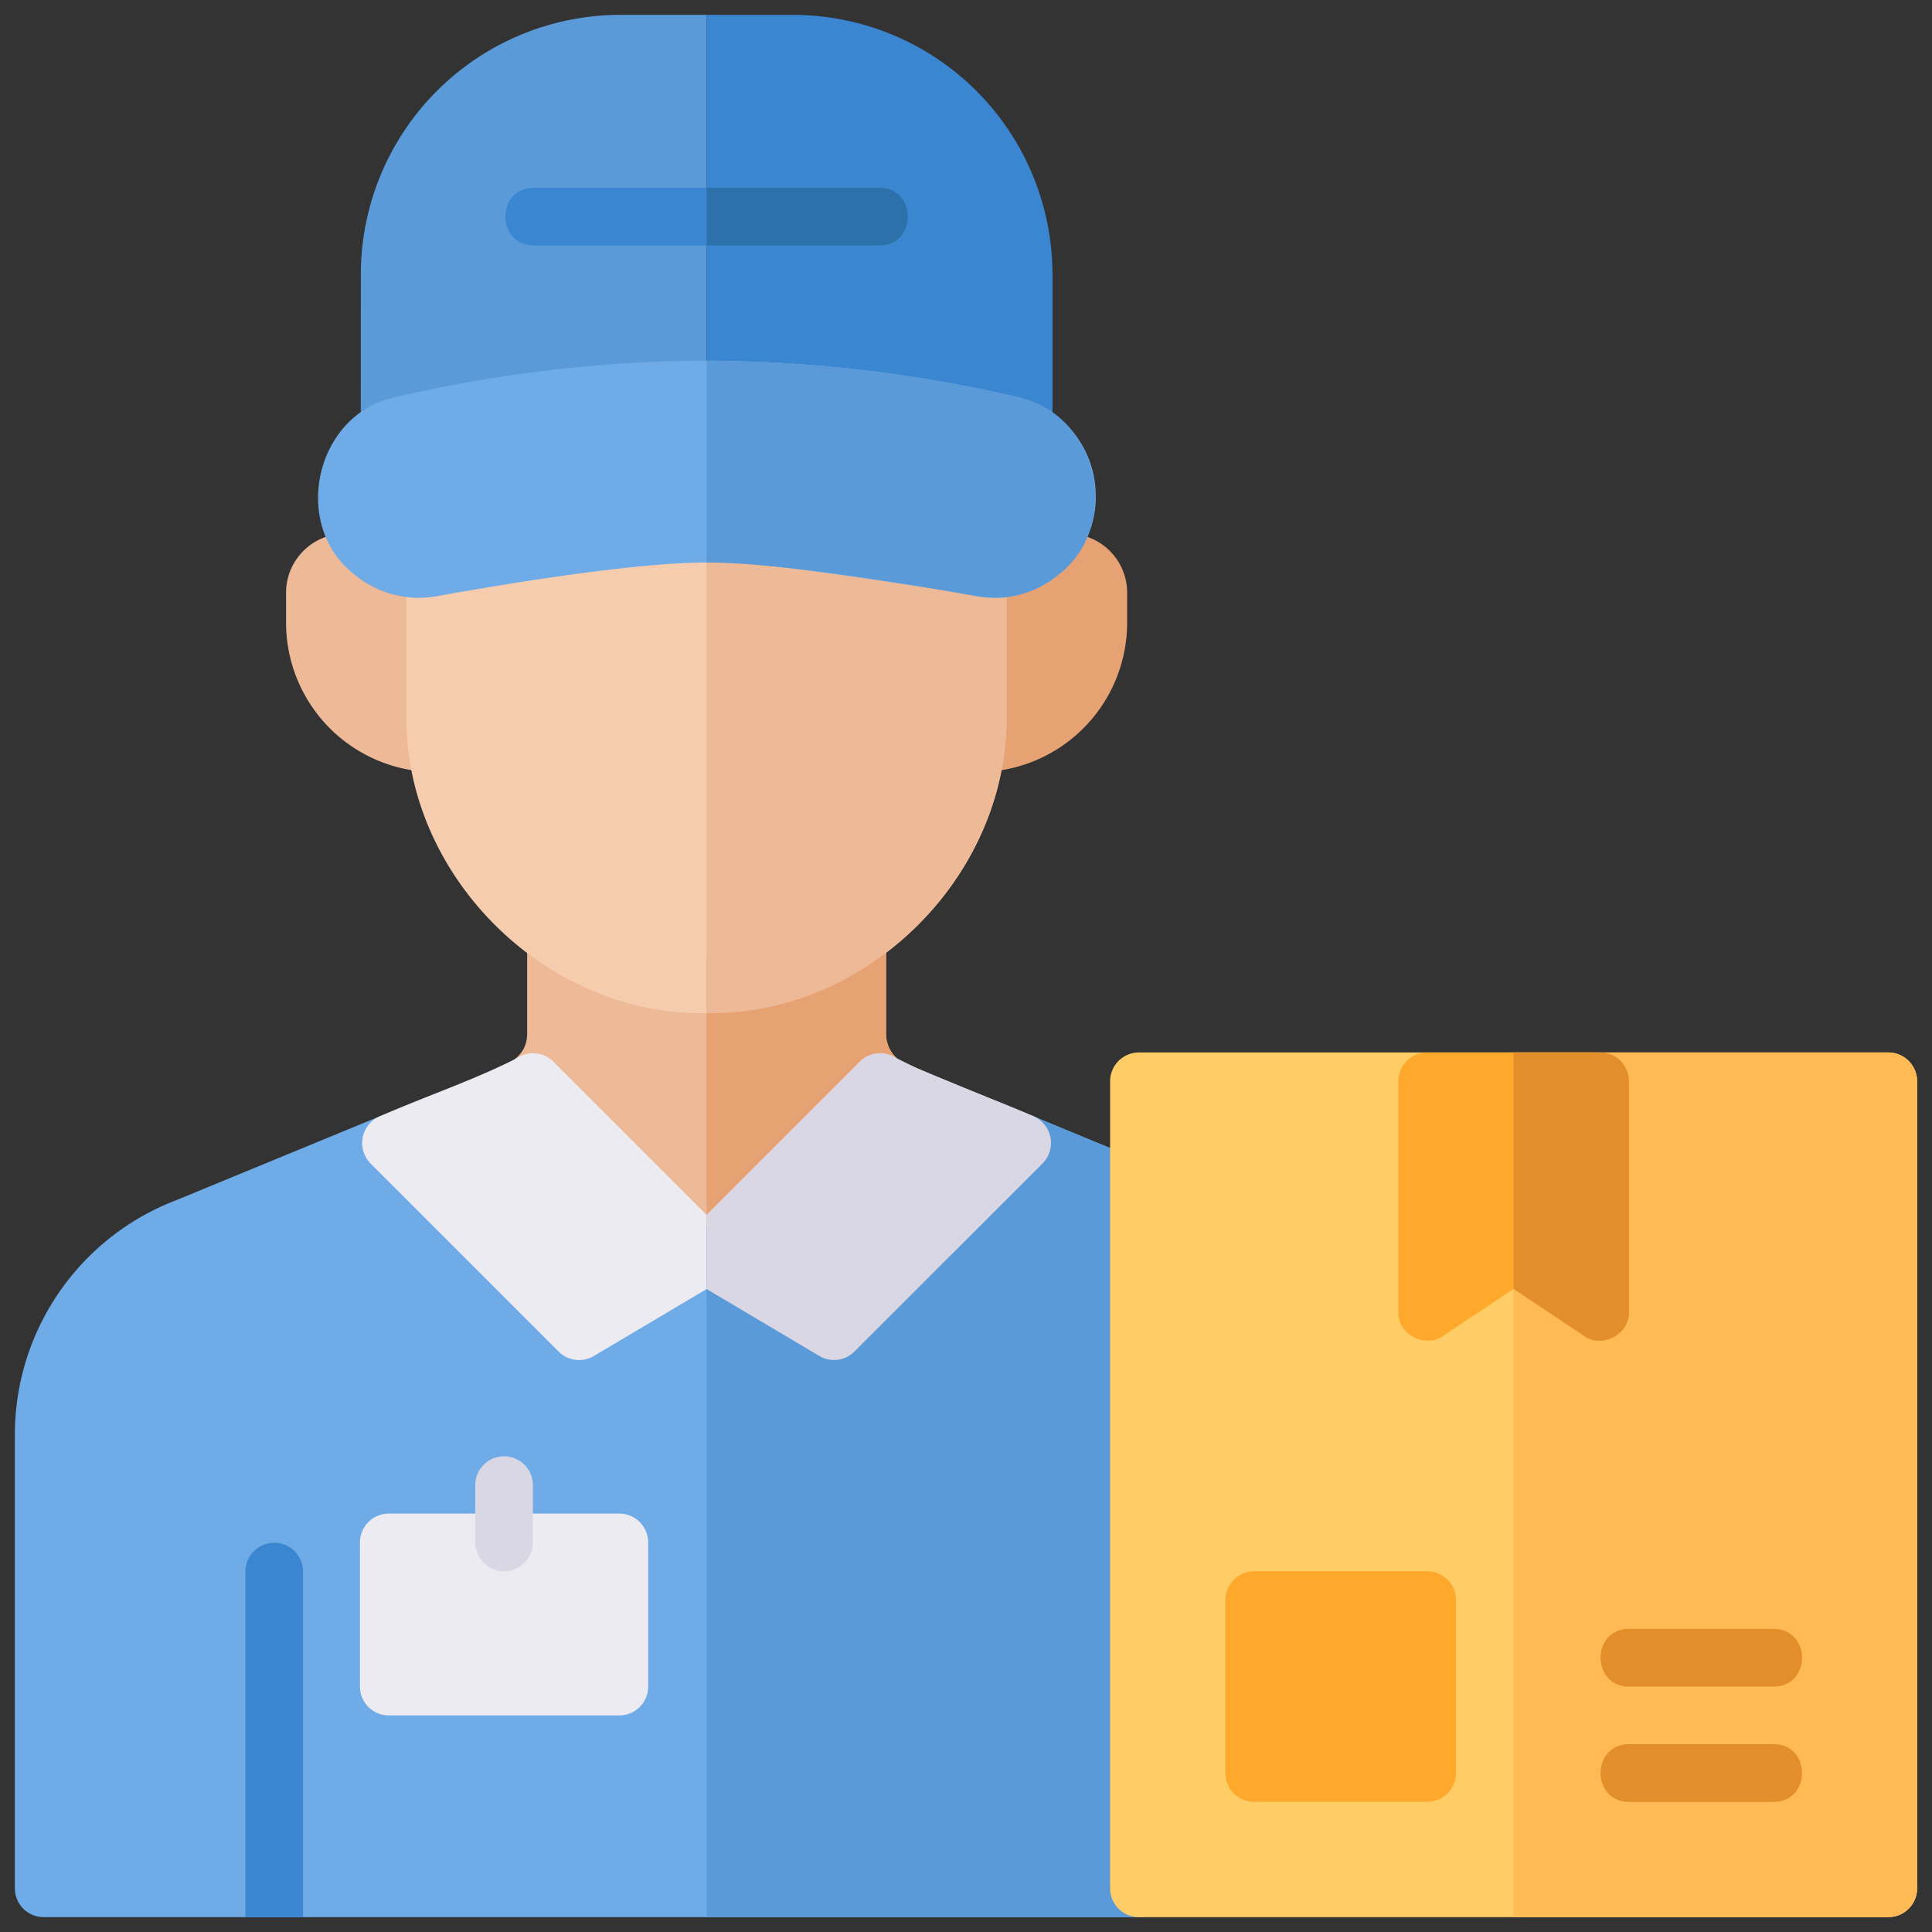 <svg xmlns="http://www.w3.org/2000/svg" id="Layer_1" height="512" viewBox="0 0 520 520" width="512" data-name="Layer 1"><rect x="0" y="0" width="520" height="520" fill="#333333" stroke="none"/><path d="m306.545 516h-294.787a7.758 7.758 0 0 1 -7.758-7.758v-122.337a67.563 67.563 0 0 1 43.667-62.966l54.541-22.481a7.754 7.754 0 0 1 8.432 1.686l46.477 46.4 29.11-17.257a7.747 7.747 0 0 1 7.909 0l29.11 17.257 46.477-46.4a7.764 7.764 0 0 1 8.47-1.671c7.394 3.088 14.974 6.209 22.034 9.118 4.706 2.3 14.523 3.984 14.076 11v187.651a7.758 7.758 0 0 1 -7.758 7.758z" fill="#6fabe6"></path><path d="m66.061 516v-93.091a7.758 7.758 0 0 1 15.515 0v93.091z" fill="#3a86d0"></path><path d="m184.7 343.413-46.8-46.8a7.835 7.835 0 0 1 .75-11.628 8.254 8.254 0 0 0 3.223-6.591v-25.784c-.061-6.086 7.057-9.814 12.083-6.44 21.455 14.4 50.993 14.4 72.447 0 5.019-3.368 12.143.377 12.084 6.44v25.79a8.821 8.821 0 0 0 3.284 6.78 7.844 7.844 0 0 1 .61 11.519l-46.716 46.716a7.756 7.756 0 0 1 -10.965-.002z" fill="#edb996"></path><path d="m220.53 364.955-34.307-20.355a7.827 7.827 0 0 1 -1.526-12.155l46.716-46.716c5.014-5.254 10.872.157 16.019 2.061 8.22 3.4 19.238 7.954 30.678 12.625a7.842 7.842 0 0 1 2.553 12.667l-50.69 50.689a7.756 7.756 0 0 1 -9.443 1.184z" fill="#edebf2"></path><path d="m150.372 363.787-50.69-50.687a7.842 7.842 0 0 1 2.553-12.667c14.412-6.189 25.413-9.807 36.788-15.571a7.75 7.75 0 0 1 9.909.886l46.716 46.716a7.827 7.827 0 0 1 -1.526 12.155l-34.307 20.356a7.755 7.755 0 0 1 -9.443-1.188z" fill="#edebf2"></path><path d="m263.174 207.814a7.757 7.757 0 0 1 -7.757-7.757v-46.637a7.813 7.813 0 0 1 9.64-7.526 11.465 11.465 0 0 0 8.416-1.1c2.523-2.032 11.046-.86 14.031-1.156a15.885 15.885 0 0 1 15.867 15.862v8.11a40.245 40.245 0 0 1 -40.197 40.204zm6.921-61.659h-.012z" fill="#e7a273"></path><path d="m166.7 461.7h-62.062a7.759 7.759 0 0 1 -7.758-7.758v-38.79a7.758 7.758 0 0 1 7.758-7.758h62.062a7.757 7.757 0 0 1 7.757 7.758v38.787a7.758 7.758 0 0 1 -7.757 7.761z" fill="#edebf2"></path><path d="m135.668 422.909a7.757 7.757 0 0 1 -7.757-7.757v-15.516a7.758 7.758 0 0 1 15.515 0v15.516a7.758 7.758 0 0 1 -7.758 7.757z" fill="#dad7e5"></path><path d="m76.992 167.614v-8.114a15.886 15.886 0 0 1 15.868-15.864c3.038.332 11.467-.878 14.03 1.156a11.468 11.468 0 0 0 8.417 1.1 7.814 7.814 0 0 1 9.64 7.527v46.636a7.758 7.758 0 0 1 -7.758 7.757 40.246 40.246 0 0 1 -40.197-40.198zm33.288-21.455h-.011z" fill="#edb996"></path><path d="m190.141 272.693c-43.451.784-81.578-37.29-80.749-80.75v-38.523a7.766 7.766 0 0 1 6.44-7.647 308.515 308.515 0 0 1 148.912.075 7.811 7.811 0 0 1 6.148 7.572v38.523c.829 43.443-37.292 81.541-80.751 80.75z" fill="#f6ccaf"></path><path d="m241.773 285.178a8.821 8.821 0 0 1 -3.284-6.78v-25.788c.059-6.064-7.065-9.808-12.084-6.44a65.088 65.088 0 0 1 -36.223 10.8v88.714a7.733 7.733 0 0 0 5.485-2.273l46.716-46.711a7.845 7.845 0 0 0 -.61-11.522z" fill="#e7a273"></path><path d="m309.508 313.417-9.281-3.826c-7.06-2.909-14.64-6.03-22.034-9.118a7.764 7.764 0 0 0 -8.47 1.671l-46.477 46.4c-2.282-.876-31.117-19.7-33.064-18.342v185.798h116.363a7.758 7.758 0 0 0 7.758-7.758v-187.655a7.761 7.761 0 0 0 -4.795-7.17z" fill="#5b9ad8"></path><path d="m264.743 145.848a307.659 307.659 0 0 0 -74.561-9.153v136c43.449.764 81.535-37.317 80.708-80.749v-38.526a7.811 7.811 0 0 0 -6.147-7.572z" fill="#edb996"></path><path d="m166.936 4a69.906 69.906 0 0 0 -69.819 69.78l-.026 49.572a7.764 7.764 0 0 0 3.534 6.512c3.008 2.145 6.416 1.026 9.53-.149a357.612 357.612 0 0 1 80.027-9.348v-116.367z" fill="#5b9ad8"></path><path d="m213.455 4h-23.273v116.367a357.53 357.53 0 0 1 80.011 9.345c3.126 1.164 6.525 2.3 9.542.155a7.767 7.767 0 0 0 3.538-6.511v-49.538a69.9 69.9 0 0 0 -69.818-69.818z" fill="#3a86d0"></path><path d="m508.242 516h-201.7a7.757 7.757 0 0 1 -7.757-7.758v-217.212a7.757 7.757 0 0 1 7.757-7.757h201.7a7.757 7.757 0 0 1 7.758 7.757v217.212a7.758 7.758 0 0 1 -7.758 7.758z" fill="#fc6"></path><path d="m477.405 484.97h-38.981c-10.133-.043-10.153-15.471 0-15.515h38.98c10.134.045 10.155 15.471.001 15.515z" fill="#ffa92c"></path><path d="m477.405 453.939h-38.981c-10.133-.042-10.153-15.471 0-15.515h38.98c10.134.043 10.155 15.476.001 15.515z" fill="#ffa92c"></path><path d="m508.242 283.273h-100.848v232.727h100.848a7.758 7.758 0 0 0 7.758-7.758v-217.212a7.757 7.757 0 0 0 -7.758-7.757z" fill="#ffba55"></path><g fill="#ffa92c"><path d="m426.364 359.545-18.97-12.645-18.97 12.647c-4.9 3.479-12.252-.445-12.06-6.454v-62.063a7.757 7.757 0 0 1 7.757-7.757h46.546a7.757 7.757 0 0 1 7.757 7.757v62.061c.184 5.995-7.16 9.953-12.06 6.454z"></path><path d="m384.121 484.97h-46.545a7.759 7.759 0 0 1 -7.758-7.758v-46.545a7.759 7.759 0 0 1 7.758-7.758h46.545a7.759 7.759 0 0 1 7.758 7.758v46.545a7.759 7.759 0 0 1 -7.758 7.758z"></path><path d="m477.405 484.97h-38.981c-10.133-.043-10.153-15.471 0-15.515h38.98c10.134.045 10.155 15.471.001 15.515z"></path><path d="m477.405 453.939h-38.981c-10.133-.042-10.153-15.471 0-15.515h38.98c10.134.043 10.155 15.476.001 15.515z"></path></g><path d="m477.405 484.97h-38.981c-10.133-.043-10.153-15.471 0-15.515h38.98c10.134.045 10.155 15.471.001 15.515z" fill="#e28f2b"></path><path d="m477.405 453.939h-38.981c-10.133-.042-10.153-15.471 0-15.515h38.98c10.134.043 10.155 15.476.001 15.515z" fill="#e28f2b"></path><path d="m430.667 283.273h-23.273v63.627l18.97 12.647c4.9 3.49 12.249-.451 12.06-6.454v-62.063a7.757 7.757 0 0 0 -7.757-7.757z" fill="#e28f2b"></path><path d="m267.6 160.89c-31.119-4.594-63.489-10.069-77.42-9.495-14.3 0-40.061 3.219-72.553 9.063a27.2 27.2 0 0 1 -22.364-5.928c-17.178-13.53-10.247-43.39 11.355-47.677a372.8 372.8 0 0 1 83.564-9.762 372.87 372.87 0 0 1 83.564 9.761 27.288 27.288 0 0 1 21.163 26.663c.323 14.694-12.678 27.685-27.309 27.375z" fill="#6fabe6"></path><path d="m273.746 106.852a372.87 372.87 0 0 0 -83.564-9.761v54.3c14.3 0 40.06 3.22 72.557 9.064a27.286 27.286 0 0 0 22.361-5.925c17.2-13.524 10.233-43.392-11.354-47.678z" fill="#5b9ad8"></path><path d="m236.727 50.545h-93.091c-10.115.04-10.166 15.471 0 15.516h93.09c10.117-.04 10.168-15.471.001-15.516z" fill="#3a86d0"></path><path d="m236.727 50.545h-46.545v15.516h46.545c10.142-.044 10.146-15.473 0-15.516z" fill="#2d71aa"></path><path d="m278.11 300.413c-14.411-6.2-25.414-9.8-36.788-15.572a7.751 7.751 0 0 0 -9.909.886l-41.231 41.231v19.989l30.348 18.008a7.757 7.757 0 0 0 9.443-1.186l50.69-50.689a7.842 7.842 0 0 0 -2.553-12.667z" fill="#dad7e5"></path></svg>